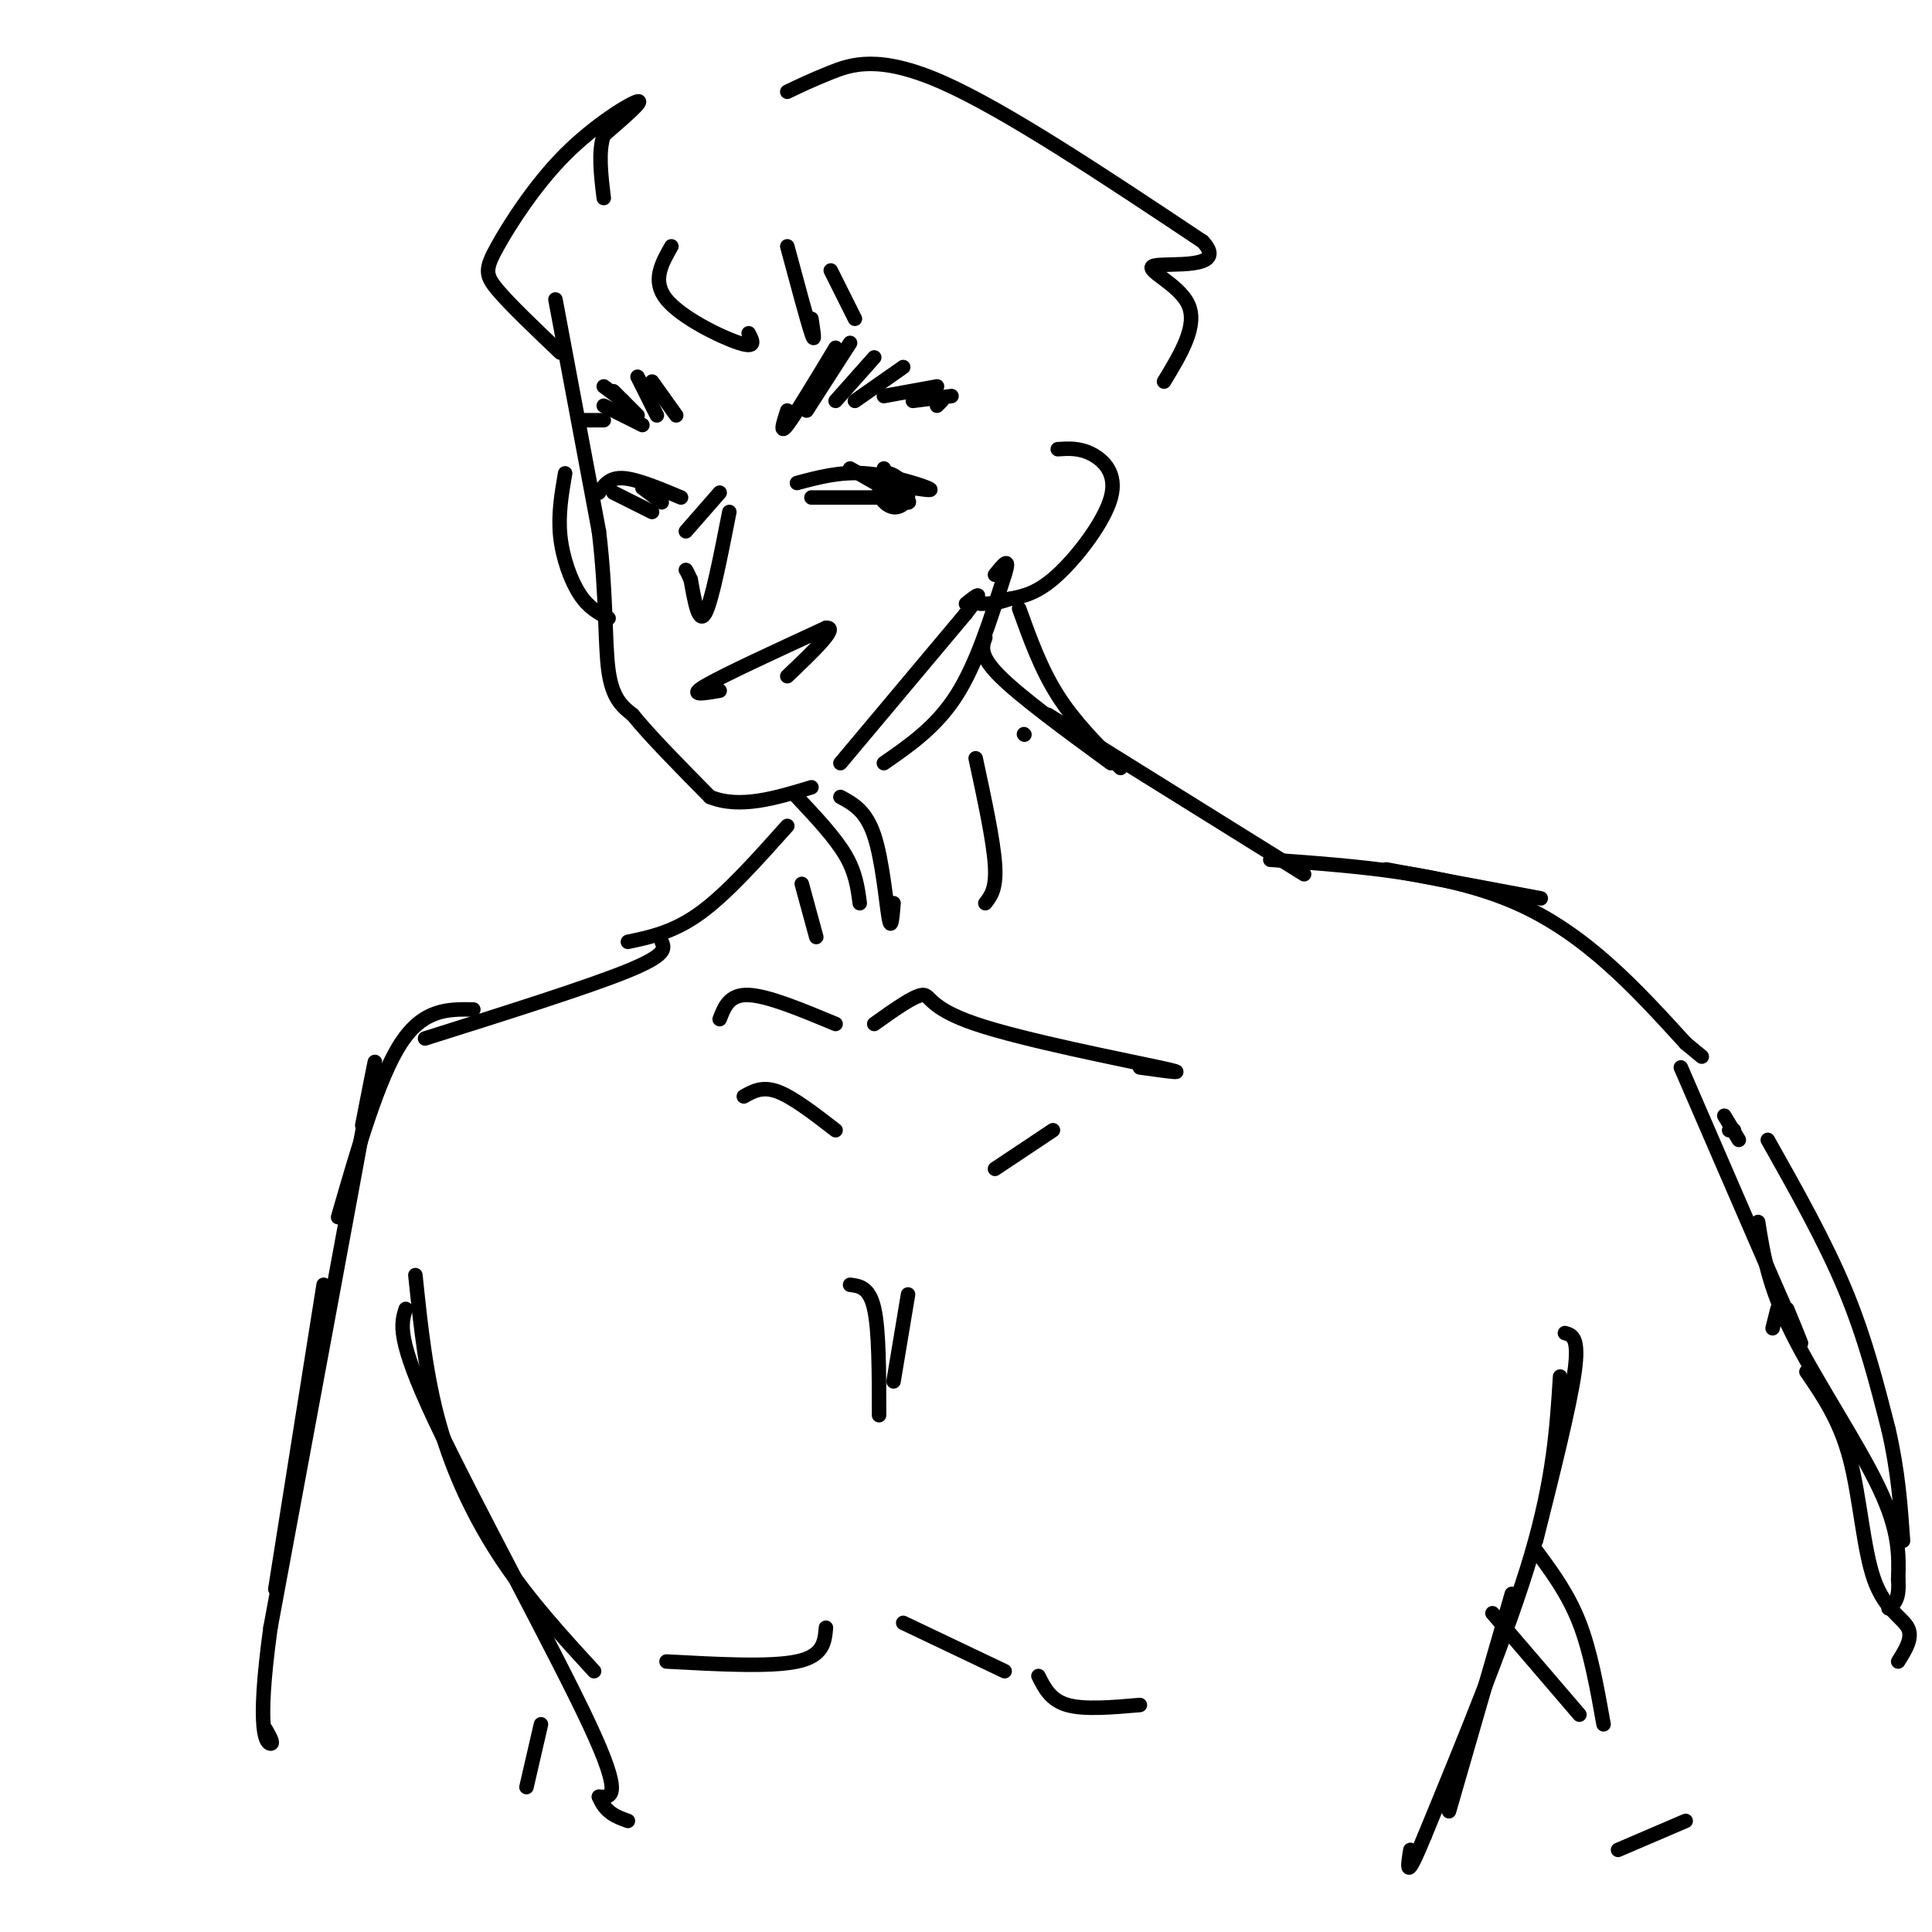<svg viewBox='0 0 400 400' version='1.1' xmlns='http://www.w3.org/2000/svg' xmlns:xlink='http://www.w3.org/1999/xlink'><g fill='none' stroke='rgb(0,0,0)' stroke-width='3' stroke-linecap='round' stroke-linejoin='round'><path d='M115,62c0.000,0.000 9.000,48.000 9,48'/><path d='M124,110c1.622,13.511 1.178,23.289 2,29c0.822,5.711 2.911,7.356 5,9'/><path d='M131,148c3.500,4.333 9.750,10.667 16,17'/><path d='M147,165c6.167,2.500 13.583,0.250 21,-2'/><path d='M174,158c0.000,0.000 26.000,-31.000 26,-31'/><path d='M200,127c4.333,-5.500 2.167,-3.750 0,-2'/><path d='M183,158c5.417,-3.750 10.833,-7.500 15,-14c4.167,-6.500 7.083,-15.750 10,-25'/><path d='M208,119c1.333,-4.167 -0.333,-2.083 -2,0'/><path d='M165,100c4.400,-1.178 8.800,-2.356 14,-2c5.200,0.356 11.200,2.244 13,3c1.800,0.756 -0.600,0.378 -3,0'/><path d='M168,103c0.000,0.000 15.000,0.000 15,0'/><path d='M176,97c0.000,0.000 7.000,4.000 7,4'/><path d='M183,97c0.000,0.000 1.000,5.000 1,5'/><path d='M124,102c1.083,-1.583 2.167,-3.167 5,-3c2.833,0.167 7.417,2.083 12,4'/><path d='M127,102c0.000,0.000 8.000,4.000 8,4'/><path d='M133,101c0.000,0.000 4.000,3.000 4,3'/><path d='M163,85c-0.833,2.583 -1.667,5.167 0,3c1.667,-2.167 5.833,-9.083 10,-16'/><path d='M167,85c0.000,0.000 9.000,-14.000 9,-14'/><path d='M173,83c0.000,0.000 8.000,-9.000 8,-9'/><path d='M177,83c0.000,0.000 10.000,-7.000 10,-7'/><path d='M183,82c0.000,0.000 11.000,-2.000 11,-2'/><path d='M189,83c0.000,0.000 8.000,-1.000 8,-1'/><path d='M194,84c0.000,0.000 1.000,-1.000 1,-1'/><path d='M135,79c0.000,0.000 5.000,7.000 5,7'/><path d='M132,78c0.000,0.000 4.000,8.000 4,8'/><path d='M127,81c0.000,0.000 5.000,5.000 5,5'/><path d='M125,84c0.000,0.000 8.000,4.000 8,4'/><path d='M120,87c0.000,0.000 5.000,0.000 5,0'/><path d='M125,80c0.000,0.000 4.000,3.000 4,3'/><path d='M151,106c-1.833,9.333 -3.667,18.667 -5,21c-1.333,2.333 -2.167,-2.333 -3,-7'/><path d='M143,120c-0.667,-1.500 -0.833,-1.750 -1,-2'/><path d='M142,110c0.000,0.000 7.000,-8.000 7,-8'/><path d='M149,143c-3.333,0.583 -6.667,1.167 -3,-1c3.667,-2.167 14.333,-7.083 25,-12'/><path d='M171,130c2.833,-0.333 -2.583,4.833 -8,10'/><path d='M219,93c2.238,-0.149 4.476,-0.298 7,1c2.524,1.298 5.333,4.042 4,9c-1.333,4.958 -6.810,12.131 -11,16c-4.190,3.869 -7.095,4.435 -10,5'/><path d='M209,124c-2.667,1.000 -4.333,1.000 -6,1'/><path d='M185,101c-1.491,0.027 -2.982,0.054 -3,1c-0.018,0.946 1.437,2.812 3,3c1.563,0.188 3.233,-1.300 3,-3c-0.233,-1.700 -2.371,-3.612 -4,-4c-1.629,-0.388 -2.751,0.746 -2,2c0.751,1.254 3.376,2.627 6,4'/><path d='M188,104c0.667,0.167 -0.667,-1.417 -2,-3'/><path d='M117,98c-0.733,4.267 -1.467,8.533 -1,13c0.467,4.467 2.133,9.133 4,12c1.867,2.867 3.933,3.933 6,5'/><path d='M116,73c-5.201,-4.952 -10.402,-9.904 -13,-13c-2.598,-3.096 -2.593,-4.335 0,-9c2.593,-4.665 7.775,-12.756 14,-19c6.225,-6.244 13.493,-10.641 15,-11c1.507,-0.359 -2.746,3.321 -7,7'/><path d='M125,28c-1.167,3.333 -0.583,8.167 0,13'/><path d='M155,69c0.844,1.600 1.689,3.200 -2,2c-3.689,-1.200 -11.911,-5.200 -15,-9c-3.089,-3.800 -1.044,-7.400 1,-11'/><path d='M168,66c0.417,2.750 0.833,5.500 0,3c-0.833,-2.500 -2.917,-10.250 -5,-18'/><path d='M177,66c0.000,0.000 -5.000,-10.000 -5,-10'/><path d='M163,19c2.444,-1.178 4.889,-2.356 9,-4c4.111,-1.644 9.889,-3.756 23,2c13.111,5.756 33.556,19.378 54,33'/><path d='M249,50c5.619,5.952 -7.333,4.333 -10,5c-2.667,0.667 4.952,3.619 7,8c2.048,4.381 -1.476,10.190 -5,16'/><path d='M204,132c-0.667,1.833 -1.333,3.667 3,8c4.333,4.333 13.667,11.167 23,18'/><path d='M174,165c2.644,1.422 5.289,2.844 7,8c1.711,5.156 2.489,14.044 3,17c0.511,2.956 0.756,-0.022 1,-3'/><path d='M212,152c0.000,0.000 0.100,0.100 0.1,0.1'/><path d='M165,165c3.917,4.167 7.833,8.333 10,12c2.167,3.667 2.583,6.833 3,10'/><path d='M217,148c0.000,0.000 53.000,33.000 53,33'/><path d='M163,171c-6.250,7.000 -12.500,14.000 -18,18c-5.500,4.000 -10.250,5.000 -15,6'/><path d='M211,126c2.250,6.250 4.500,12.500 8,18c3.500,5.500 8.250,10.250 13,15'/><path d='M202,157c1.833,8.500 3.667,17.000 4,22c0.333,5.000 -0.833,6.500 -2,8'/><path d='M166,183c0.000,0.000 3.000,11.000 3,11'/><path d='M181,212c4.137,-2.946 8.274,-5.893 10,-6c1.726,-0.107 1.042,2.625 11,6c9.958,3.375 30.560,7.393 38,9c7.440,1.607 1.720,0.804 -4,0'/><path d='M149,211c1.000,-2.583 2.000,-5.167 6,-5c4.000,0.167 11.000,3.083 18,6'/><path d='M287,180c0.000,0.000 32.000,6.000 32,6'/><path d='M263,178c18.333,1.333 36.667,2.667 51,9c14.333,6.333 24.667,17.667 35,29'/><path d='M349,216c5.833,4.833 2.917,2.417 0,0'/><path d='M137,195c0.583,1.333 1.167,2.667 -7,6c-8.167,3.333 -25.083,8.667 -42,14'/><path d='M98,209c-5.167,-0.083 -10.333,-0.167 -15,7c-4.667,7.167 -8.833,21.583 -13,36'/><path d='M86,264c1.089,10.489 2.178,20.978 5,31c2.822,10.022 7.378,19.578 13,28c5.622,8.422 12.311,15.711 19,23'/><path d='M84,271c-0.978,3.044 -1.956,6.089 6,23c7.956,16.911 24.844,47.689 32,63c7.156,15.311 4.578,15.156 2,15'/><path d='M124,372c1.333,3.333 3.667,4.167 6,5'/><path d='M324,276c1.500,0.417 3.000,0.833 2,8c-1.000,7.167 -4.500,21.083 -8,35'/><path d='M323,285c-0.667,10.583 -1.333,21.167 -6,37c-4.667,15.833 -13.333,36.917 -22,58'/><path d='M295,380c-4.167,10.167 -3.583,6.583 -3,3'/><path d='M313,330c0.000,0.000 -13.000,45.000 -13,45'/><path d='M187,336c0.000,0.000 21.000,10.000 21,10'/><path d='M171,337c-0.250,2.917 -0.500,5.833 -6,7c-5.500,1.167 -16.250,0.583 -27,0'/><path d='M206,242c0.000,0.000 12.000,-8.000 12,-8'/><path d='M154,227c1.917,-1.083 3.833,-2.167 7,-1c3.167,1.167 7.583,4.583 12,8'/><path d='M359,234c0.000,0.000 -1.000,0.000 -1,0'/><path d='M357,231c0.000,0.000 3.000,5.000 3,5'/><path d='M366,236c5.917,10.500 11.833,21.000 16,31c4.167,10.000 6.583,19.500 9,29'/><path d='M391,296c2.000,8.667 2.500,15.833 3,23'/><path d='M309,334c0.000,0.000 18.000,21.000 18,21'/><path d='M318,321c3.333,4.500 6.667,9.000 9,15c2.333,6.000 3.667,13.500 5,21'/><path d='M348,221c9.667,22.333 19.333,44.667 23,53c3.667,8.333 1.333,2.667 -1,-3'/><path d='M364,253c1.044,6.578 2.089,13.156 7,23c4.911,9.844 13.689,22.956 18,32c4.311,9.044 4.156,14.022 4,19'/><path d='M393,327c0.333,4.167 -0.833,5.083 -2,6'/><path d='M75,233c2.083,-10.667 4.167,-21.333 1,-4c-3.167,17.333 -11.583,62.667 -20,108'/><path d='M56,337c-3.067,22.267 -0.733,23.933 0,24c0.733,0.067 -0.133,-1.467 -1,-3'/><path d='M112,357c0.000,0.000 -3.000,13.000 -3,13'/><path d='M67,266c0.000,0.000 -10.000,63.000 -10,63'/><path d='M368,271c0.000,0.000 -1.000,4.000 -1,4'/><path d='M374,284c3.458,5.036 6.917,10.071 9,18c2.083,7.929 2.792,18.750 5,25c2.208,6.250 5.917,7.929 7,10c1.083,2.071 -0.458,4.536 -2,7'/><path d='M335,383c0.000,0.000 14.000,-6.000 14,-6'/><path d='M215,347c1.250,2.500 2.500,5.000 6,6c3.500,1.000 9.250,0.500 15,0'/><path d='M176,266c2.000,0.250 4.000,0.500 5,5c1.000,4.500 1.000,13.250 1,22'/><path d='M188,268c0.000,0.000 -3.000,18.000 -3,18'/></g>
</svg>